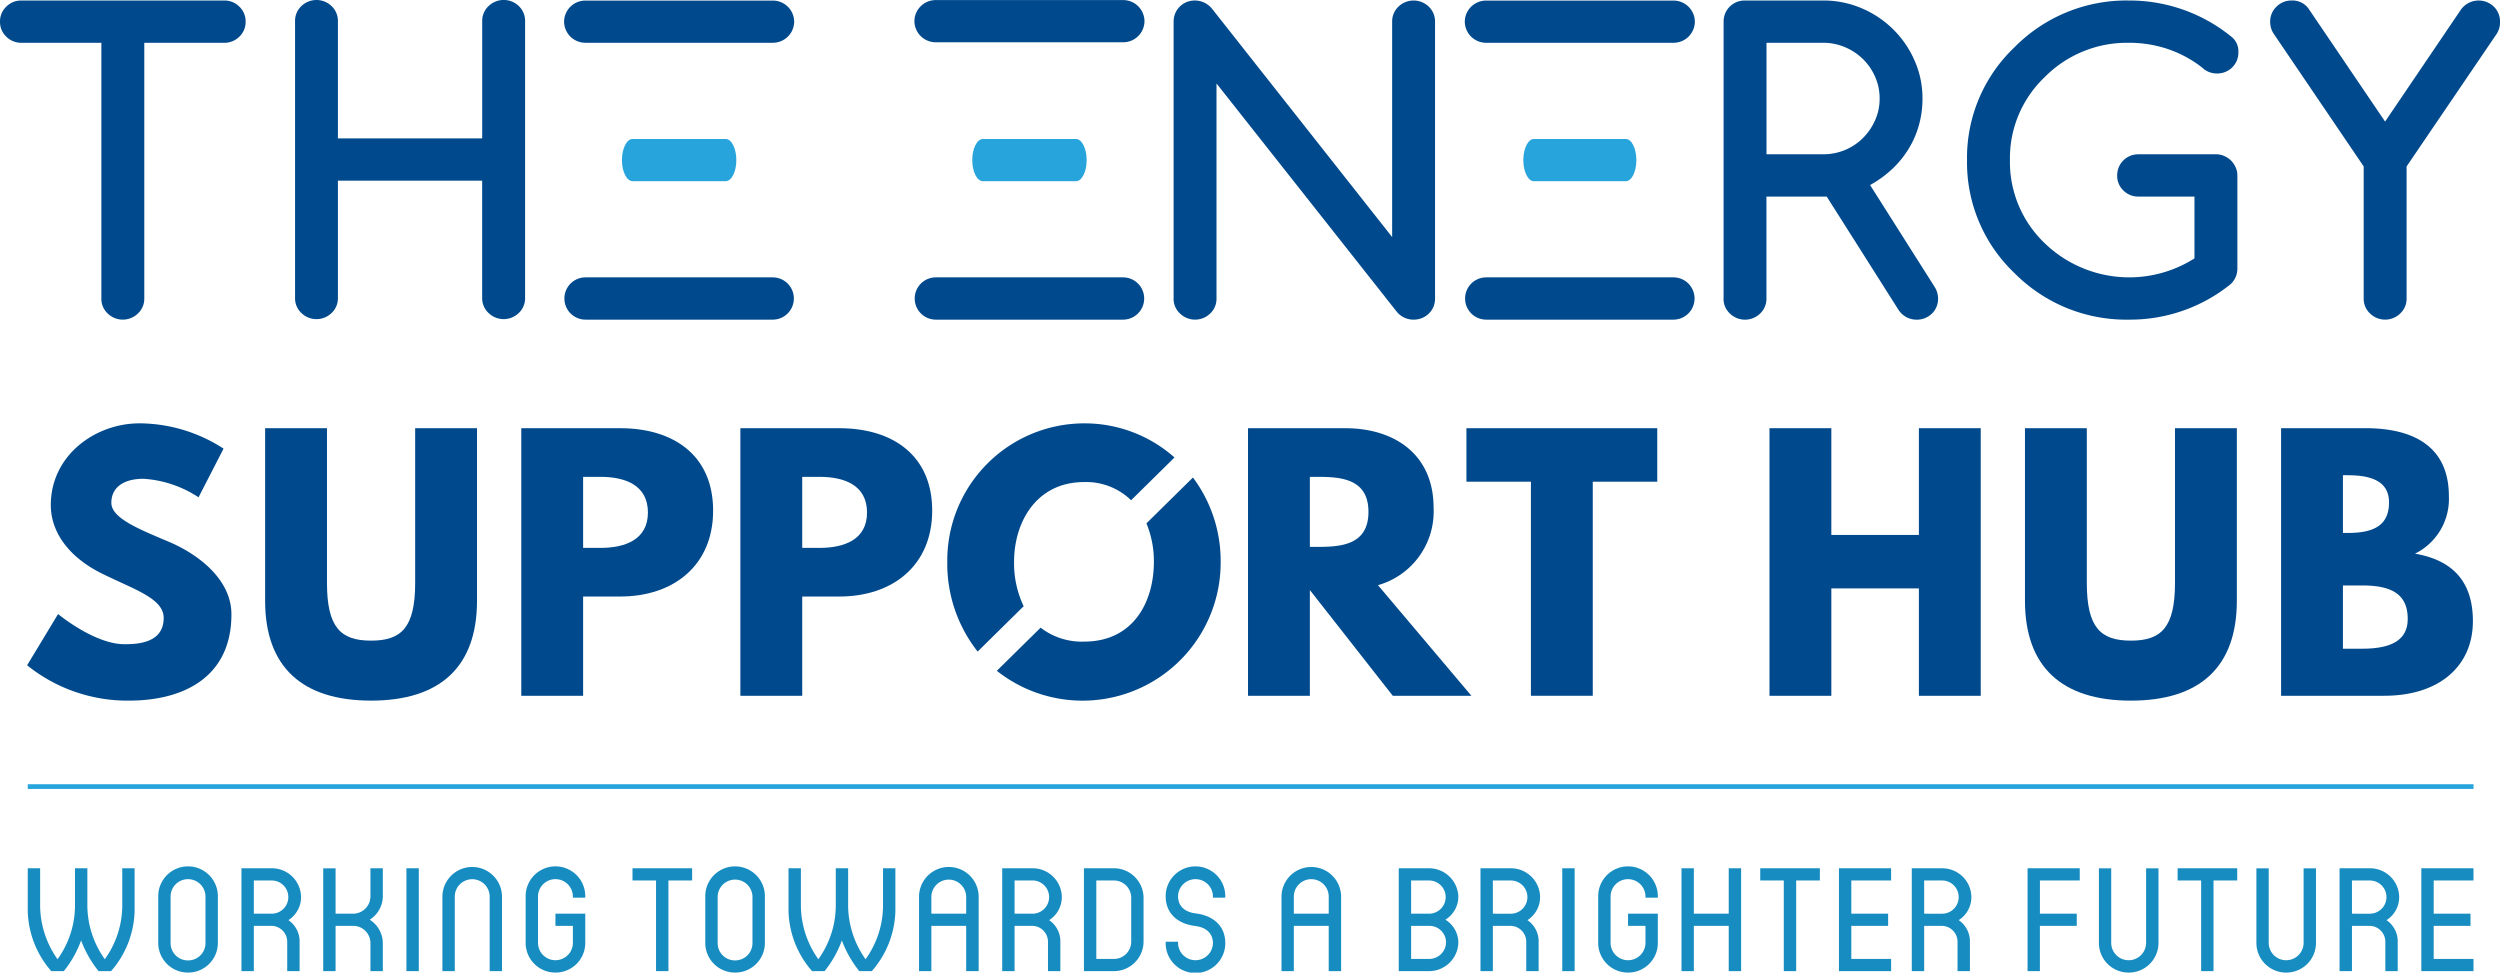 <?xml version="1.0" encoding="UTF-8"?> <svg xmlns="http://www.w3.org/2000/svg" id="Logo" width="237" height="92.2" viewBox="0 0 237 92.2"><path id="Path_1" data-name="Path 1" d="M15.085,70.466c-4.15,0-8.39,3.013-8.39,7.748,0,2.643,1.809,5.01,4.9,6.517,3.057,1.506,5.8,2.337,5.8,4.181,0,2.368-2.431,2.491-3.71,2.491-2.868,0-6.3-2.861-6.3-2.861L4.449,93.4a15.151,15.151,0,0,0,9.668,3.351c5.023,0,9.7-2.123,9.7-8.179,0-3.322-3.149-5.718-6.018-6.916-2.932-1.231-5.365-2.246-5.365-3.659,0-1.383,1.06-2.276,3.057-2.276A10.7,10.7,0,0,1,20.7,77.476l2.371-4.613a14.775,14.775,0,0,0-7.985-2.4Z" transform="translate(-1.878 -30.332)" fill="#00498c"></path><path id="Path_2" data-name="Path 2" d="M63.589,71.275H57.725V85.939c0,4.244-1.31,5.474-4.18,5.474s-4.18-1.231-4.18-5.474V71.275H43.5V87.63C43.5,93.9,47,97.1,53.545,97.1s10.043-3.2,10.043-9.471V71.275Z" transform="translate(-18.367 -30.681)" fill="#00498c"></path><path id="Path_3" data-name="Path 3" d="M91.389,82.62V75.886h1.654c2.309,0,4.489.77,4.489,3.383,0,2.582-2.181,3.351-4.489,3.351ZM85.526,71.275V96.64h5.863V87.231h3.524c5.02,0,8.8-2.919,8.8-8.147,0-5.256-3.775-7.809-8.8-7.809Z" transform="translate(-36.109 -30.681)" fill="#00498c"></path><path id="Path_4" data-name="Path 4" d="M127.339,82.62V75.886h1.654c2.308,0,4.489.77,4.489,3.383,0,2.582-2.181,3.351-4.489,3.351Zm-5.864-11.345V96.64h5.864V87.231h3.525c5.023,0,8.795-2.919,8.795-8.147,0-5.256-3.772-7.809-8.795-7.809Z" transform="translate(-51.287 -30.681)" fill="#00498c"></path><path id="Path_5" data-name="Path 5" d="M168.4,91.156c4.677,0,6.611-3.78,6.611-7.562a9.39,9.39,0,0,0-.707-3.647l4.409-4.347a13.211,13.211,0,0,1,2.628,7.994,13.091,13.091,0,0,1-21.219,10.331l4.15-4.09a6.389,6.389,0,0,0,4.127,1.322Zm0-15.124c-4.523,0-6.644,3.779-6.644,7.562a9.449,9.449,0,0,0,.909,4.206l-4.362,4.3a13.444,13.444,0,0,1-2.878-8.5A13,13,0,0,1,168.4,70.466a12.841,12.841,0,0,1,8.565,3.234l-4.115,4.056a6.1,6.1,0,0,0-4.451-1.724Z" transform="translate(-65.622 -30.332)" fill="#00498c"></path><path id="Path_6" data-name="Path 6" d="M210.627,82.526v-6.64h.689c2.214,0,4.865.155,4.865,3.322s-2.652,3.318-4.865,3.318Zm-5.863-11.251V96.64h5.863V86.617l7.86,10.023h7.454l-8.858-10.485a7.258,7.258,0,0,0,5.273-7.347c0-4.981-3.619-7.533-8.392-7.533Z" transform="translate(-86.452 -30.681)" fill="#00498c"></path><path id="Path_7" data-name="Path 7" d="M240.6,76.347h6.114V96.64h5.863V76.347h6.114V71.275H240.6v5.072Z" transform="translate(-101.583 -30.681)" fill="#00498c"></path><path id="Path_8" data-name="Path 8" d="M296.184,86.461h8.3V96.64h5.863V71.275h-5.863V81.39h-8.3V71.275h-5.864V96.64h5.864V86.461Z" transform="translate(-122.573 -30.681)" fill="#00498c"></path><path id="Path_9" data-name="Path 9" d="M352.323,71.275H346.46V85.939c0,4.244-1.311,5.474-4.18,5.474s-4.179-1.231-4.179-5.474V71.275h-5.863V87.63c0,6.273,3.492,9.471,10.043,9.471s10.043-3.2,10.043-9.471V71.275Z" transform="translate(-140.271 -30.681)" fill="#00498c"></path><path id="Path_10" data-name="Path 10" d="M380.123,92.182v-6h1.841c2.773,0,4.3.831,4.3,3.168,0,2-1.528,2.828-4.3,2.828Zm0-10.977V75.733h.468c2.556,0,3.9.77,3.9,2.582,0,2.123-1.371,2.89-3.9,2.89Zm-5.863-9.93V96.64h9.76c5.336,0,8.423-2.89,8.423-7.071,0-4.091-2.276-5.841-5.488-6.4a5.786,5.786,0,0,0,3.212-5.442c0-4.825-3.494-6.455-7.922-6.455Z" transform="translate(-158.013 -30.681)" fill="#00498c"></path><path id="Path_11" data-name="Path 11" d="M21.253,4.093H13.679V28.335a1.907,1.907,0,0,1-.6,1.416,2.055,2.055,0,0,1-2.876,0,1.905,1.905,0,0,1-.593-1.416V4.093H2.033a1.987,1.987,0,0,1-1.44-.584A1.933,1.933,0,0,1,0,2.089,1.934,1.934,0,0,1,.593.669,1.987,1.987,0,0,1,2.033.085h19.22a1.988,1.988,0,0,1,1.44.584,1.918,1.918,0,0,1,.593,1.42,1.918,1.918,0,0,1-.593,1.42,1.988,1.988,0,0,1-1.44.584Z" transform="translate(0 -0.037)" fill="#00498c"></path><path id="Path_12" data-name="Path 12" d="M152.061,4.008a2.021,2.021,0,0,1-2.033-2,2.018,2.018,0,0,1,2.033-2h17.745a2.019,2.019,0,0,1,2.034,2,2.021,2.021,0,0,1-2.034,2Z" transform="translate(-63.342)" fill="#00498c"></path><path id="Path_13" data-name="Path 13" d="M160.528,27.131c-.558,0-1.011-.9-1.011-2s.453-2,1.011-2h8.823c.559,0,1.012.9,1.012,2s-.453,2-1.012,2Z" transform="translate(-67.348 -9.953)" fill="#28a4dc"></path><path id="Path_14" data-name="Path 14" d="M152.061,50.175a2,2,0,1,1,0-4.008h17.745a2,2,0,1,1,0,4.008Z" transform="translate(-63.342 -19.873)" fill="#00498c"></path><path id="Path_15" data-name="Path 15" d="M94.584,50.175a2,2,0,1,1,0-4.008h17.745a2,2,0,1,1,0,4.008Z" transform="translate(-39.075 -19.873)" fill="#00498c"></path><path id="Path_16" data-name="Path 16" d="M192.555,28.335V2.089a2.022,2.022,0,0,1,.154-.784,1.928,1.928,0,0,1,.432-.642,2,2,0,0,1,.641-.427,2.1,2.1,0,0,1,2.38.585l17.111,21.69V2.089a1.929,1.929,0,0,1,.593-1.42,2.068,2.068,0,0,1,2.88,0,1.932,1.932,0,0,1,.593,1.42V28.335a2,2,0,0,1-.154.794,1.956,1.956,0,0,1-.432.632,1.987,1.987,0,0,1-.652.427,2.106,2.106,0,0,1-.8.151,2.053,2.053,0,0,1-1.553-.7L196.622,7.949V28.335a1.918,1.918,0,0,1-.593,1.416,2.055,2.055,0,0,1-2.877,0,1.908,1.908,0,0,1-.6-1.416Z" transform="translate(-81.297 -0.037)" fill="#00498c"></path><path id="Path_17" data-name="Path 17" d="M242.363,4.093a2.021,2.021,0,0,1-2.033-2,2.018,2.018,0,0,1,2.033-2h17.745a2.019,2.019,0,0,1,2.033,2,2.021,2.021,0,0,1-2.033,2Z" transform="translate(-101.468 -0.037)" fill="#00498c"></path><path id="Path_18" data-name="Path 18" d="M250.932,27.131c-.551,0-1-.9-1-2s.45-2,1-2h8.717c.552,0,1,.9,1,2s-.446,2-1,2Z" transform="translate(-105.521 -9.953)" fill="#28a4dc"></path><path id="Path_19" data-name="Path 19" d="M242.363,50.175a2,2,0,1,1,0-4.008h17.745a2,2,0,1,1,0,4.008Z" transform="translate(-101.468 -19.873)" fill="#00498c"></path><path id="Path_20" data-name="Path 20" d="M286.859,4.093v10.57h5.373a5.289,5.289,0,0,0,2.088-.415,5.219,5.219,0,0,0,1.7-1.143,5.589,5.589,0,0,0,1.142-1.683,4.981,4.981,0,0,0,.422-2.034,5.071,5.071,0,0,0-.422-2.058,5.319,5.319,0,0,0-1.149-1.684A5.438,5.438,0,0,0,294.3,4.509a5.25,5.25,0,0,0-2.071-.416Zm-4.067,24.242V2.089a2.02,2.02,0,0,1,.153-.784,1.956,1.956,0,0,1,.433-.642,2.009,2.009,0,0,1,.641-.427,2.08,2.08,0,0,1,.805-.151h7.407a9.182,9.182,0,0,1,3.652.736A9.489,9.489,0,0,1,300.9,5.786a8.784,8.784,0,0,1,.747,3.6,9.278,9.278,0,0,1-.315,2.43,8.788,8.788,0,0,1-.939,2.231A9.363,9.363,0,0,1,298.839,16a10.279,10.279,0,0,1-2.16,1.578l6.121,9.661a2.085,2.085,0,0,1,.326,1.1,2,2,0,0,1-.155.794,1.884,1.884,0,0,1-.428.632,2.048,2.048,0,0,1-.655.427,2.1,2.1,0,0,1-.8.151,2.034,2.034,0,0,1-1.746-.982l-6.772-10.685h-5.716v9.663a1.918,1.918,0,0,1-.593,1.416,2.056,2.056,0,0,1-2.877,0,1.907,1.907,0,0,1-.6-1.416Z" transform="translate(-119.395 -0.037)" fill="#00498c"></path><path id="Path_21" data-name="Path 21" d="M348.36,25.537a2.006,2.006,0,0,1-.635,1.436,15.186,15.186,0,0,1-9.649,3.366,14.906,14.906,0,0,1-10.856-4.424,14.47,14.47,0,0,1-4.488-10.7A14.444,14.444,0,0,1,327.22,4.529,14.9,14.9,0,0,1,338.076.085a15.3,15.3,0,0,1,9.842,3.536A1.767,1.767,0,0,1,348.456,5a1.956,1.956,0,0,1-.587,1.43,1.955,1.955,0,0,1-.651.426,2.1,2.1,0,0,1-.8.149,2,2,0,0,1-1.4-.565A11.03,11.03,0,0,0,341.81,4.7a11.406,11.406,0,0,0-3.734-.606,10.976,10.976,0,0,0-8,3.273A10.6,10.6,0,0,0,326.8,15.21a10.635,10.635,0,0,0,3.281,7.869,11.537,11.537,0,0,0,14.213,1.453V18.672H339a1.972,1.972,0,0,1-1.447-.578,1.913,1.913,0,0,1-.586-1.426,2.029,2.029,0,0,1,.154-.785,1.959,1.959,0,0,1,.433-.642,2,2,0,0,1,.641-.426,2.083,2.083,0,0,1,.806-.152h7.349a1.857,1.857,0,0,1,.764.163,2.086,2.086,0,0,1,.645.432,2.044,2.044,0,0,1,.439.646,1.842,1.842,0,0,1,.164.764v8.87Z" transform="translate(-136.258 -0.037)" fill="#00498c"></path><path id="Path_22" data-name="Path 22" d="M376.145.917l7.215,10.647L390.572.917a2.07,2.07,0,0,1,3.1-.248,1.949,1.949,0,0,1,.582,1.42,2.011,2.011,0,0,1-.3,1.136l-8.555,12.59v12.52a1.906,1.906,0,0,1-.6,1.416,2.043,2.043,0,0,1-2.867,0,1.888,1.888,0,0,1-.6-1.416V15.815l-8.539-12.59a2.018,2.018,0,0,1-.326-1.136,1.924,1.924,0,0,1,.6-1.42A1.974,1.974,0,0,1,374.5.085a1.881,1.881,0,0,1,1.648.832Z" transform="translate(-157.254 -0.037)" fill="#00498c"></path><path id="Path_23" data-name="Path 23" d="M94.584,4.09a2.021,2.021,0,0,1-2.033-2,2.018,2.018,0,0,1,2.033-2h17.745a2.019,2.019,0,0,1,2.034,2,2.021,2.021,0,0,1-2.034,2Z" transform="translate(-39.075 -0.035)" fill="#00498c"></path><path id="Path_24" data-name="Path 24" d="M103.051,27.128c-.558,0-1.011-.9-1.011-2s.453-2,1.011-2h8.824c.559,0,1.012.9,1.012,2s-.453,2-1.012,2Z" transform="translate(-43.081 -9.952)" fill="#28a4dc"></path><path id="Path_25" data-name="Path 25" d="M70.216,28.25a1.918,1.918,0,0,1-.593,1.416,2.055,2.055,0,0,1-2.877,0,1.908,1.908,0,0,1-.6-1.416V17.129H52.471V28.25a1.905,1.905,0,0,1-.593,1.416,2.055,2.055,0,0,1-2.877,0,1.905,1.905,0,0,1-.593-1.416V2A1.921,1.921,0,0,1,49,.584a2.064,2.064,0,0,1,2.877,0A1.921,1.921,0,0,1,52.471,2V13.121H66.149V2a1.924,1.924,0,0,1,.6-1.42,2.064,2.064,0,0,1,2.877,0A1.934,1.934,0,0,1,70.216,2V28.25Z" transform="translate(-20.437)" fill="#00498c"></path><path id="Path_26" data-name="Path 26" d="M4.554,130.534h231.86v.447H4.554v-.447Z" transform="translate(-1.923 -56.189)" fill="#28a4dc"></path><path id="Path_27" data-name="Path 27" d="M6.785,154.169H7.974a10.192,10.192,0,0,0,1.639-2.911,10.427,10.427,0,0,0,1.654,2.911h1.185a8.967,8.967,0,0,0,2.231-5.709v-4.041H13.513v3.621a8.743,8.743,0,0,1-1.654,5,8.841,8.841,0,0,1-1.654-5v-3.621H9.032v3.621a8.722,8.722,0,0,1-1.654,5,8.868,8.868,0,0,1-1.65-5v-3.621H4.554v4.041a8.967,8.967,0,0,0,2.231,5.709Zm12.963.137a2.813,2.813,0,0,0,2.828-2.784v-4.458a2.826,2.826,0,0,0-5.652,0v4.458a2.812,2.812,0,0,0,2.824,2.784Zm0-1.154a1.636,1.636,0,0,1-1.653-1.63v-4.458a1.654,1.654,0,0,1,3.307,0v4.458a1.636,1.636,0,0,1-1.654,1.63Zm5.064,1.017h1.175v-4.292h1.654a1.507,1.507,0,0,1,1.51,1.548v2.743h1.174v-2.743a2.441,2.441,0,0,0-1.061-2.091,2.593,2.593,0,0,0,1.2-2.2,2.765,2.765,0,0,0-2.783-2.716H24.813v9.75Zm1.175-5.445v-3.148h1.695a1.574,1.574,0,1,1,0,3.148Zm6.575,5.445h1.174v-4.292H35.39a1.634,1.634,0,0,1,1.651,1.63v2.661h1.174v-2.661a2.659,2.659,0,0,0-1.242-2.214,2.65,2.65,0,0,0,1.242-2.2v-2.675H37.041v2.675a1.643,1.643,0,0,1-1.651,1.63H33.736v-4.3H32.563v9.75Zm7.889,0h1.174v-9.75H40.452v9.75Zm3.411,0h1.174v-7.1a1.654,1.654,0,0,1,3.307,0v7.1h1.171v-7.1a2.826,2.826,0,0,0-5.651,0v7.1Zm10.716.137a2.813,2.813,0,0,0,2.828-2.784v-2.8H54.579v1.154h1.654v1.645a1.654,1.654,0,0,1-3.307,0v-4.458a1.654,1.654,0,0,1,3.307,0v.141h1.174v-.141a2.826,2.826,0,0,0-5.652,0v4.458a2.812,2.812,0,0,0,2.824,2.784Zm9.537-.137H65.29v-8.593h2.246v-1.157H61.884v1.157h2.232v8.593Zm7.492.137a2.813,2.813,0,0,0,2.828-2.784v-4.458a2.826,2.826,0,0,0-5.652,0v4.458a2.812,2.812,0,0,0,2.824,2.784Zm0-1.154a1.634,1.634,0,0,1-1.65-1.63v-4.458a1.652,1.652,0,0,1,3.3,0v4.458a1.634,1.634,0,0,1-1.654,1.63Zm7.3,1.017h1.186a10.182,10.182,0,0,0,1.639-2.911,10.434,10.434,0,0,0,1.653,2.911h1.186a8.961,8.961,0,0,0,2.235-5.709v-4.041H85.633v3.621a8.748,8.748,0,0,1-1.654,5,8.864,8.864,0,0,1-1.653-5v-3.621H81.155v3.621a8.753,8.753,0,0,1-1.653,5,8.836,8.836,0,0,1-1.654-5v-3.621H76.674v4.041a8.962,8.962,0,0,0,2.234,5.709Zm10.135,0h1.174v-4.292h3.3v4.292H94.7v-7.1a2.827,2.827,0,0,0-5.653,0v7.1Zm1.174-5.445v-1.659a1.652,1.652,0,0,1,3.3,0v1.659Zm6.715,5.445h1.174v-4.292H99.76a1.507,1.507,0,0,1,1.511,1.548v2.743h1.174v-2.743a2.441,2.441,0,0,0-1.061-2.091,2.592,2.592,0,0,0,1.2-2.2,2.762,2.762,0,0,0-2.782-2.716H96.933v9.75Zm1.174-5.445v-3.148h1.7a1.574,1.574,0,1,1,0,3.148Zm6.575,5.445h2.828a2.813,2.813,0,0,0,2.824-2.785v-4.179a2.813,2.813,0,0,0-2.824-2.787h-2.828v9.75Zm1.174-1.158v-7.435h1.654a1.636,1.636,0,0,1,1.653,1.63v4.179a1.633,1.633,0,0,1-1.653,1.627Zm6.575-1.627v.138a2.826,2.826,0,0,0,5.652,0c0-1.518-.989-2.6-2.825-2.828-.989-.124-1.654-.666-1.654-1.63a1.654,1.654,0,0,1,3.307,0v.141h1.171v-.141a2.826,2.826,0,0,0-5.652,0c0,1.518.989,2.605,2.827,2.828.989.126,1.654.684,1.654,1.629a1.654,1.654,0,0,1-3.307,0v-.138Zm10.979,2.785h1.171v-4.292h3.307v4.292h1.174v-7.1a2.826,2.826,0,0,0-5.651,0v7.1Zm1.171-5.445v-1.659a1.654,1.654,0,0,1,3.307,0v1.659Zm9.945,5.445h2.869a2.778,2.778,0,0,0,2.782-2.743,2.571,2.571,0,0,0-1.227-2.132,2.589,2.589,0,0,0,1.227-2.13,2.777,2.777,0,0,0-2.782-2.745h-2.869v9.75Zm1.174-5.445v-3.148h1.7a1.574,1.574,0,1,1,0,3.148Zm0,4.288v-3.134h1.7a1.575,1.575,0,0,1,1.611,1.548,1.6,1.6,0,0,1-1.611,1.586Zm6.575,1.158h1.174v-4.292H145.1a1.507,1.507,0,0,1,1.511,1.548v2.743h1.174v-2.743a2.44,2.44,0,0,0-1.061-2.091,2.591,2.591,0,0,0,1.2-2.2,2.763,2.763,0,0,0-2.782-2.716h-2.869v9.75Zm1.174-5.445v-3.148h1.7a1.574,1.574,0,1,1,0,3.148Zm6.575,5.445H151.2v-9.75h-1.175v9.75Zm6.239.137a2.81,2.81,0,0,0,2.824-2.784v-2.8h-2.824v1.154h1.653v1.645a1.654,1.654,0,0,1-3.307,0v-4.458a1.654,1.654,0,0,1,3.307,0v.141h1.171v-.141a2.826,2.826,0,0,0-5.652,0v4.458a2.813,2.813,0,0,0,2.828,2.784Zm5.065-.137H162.5v-4.292h3.307v4.292h1.174v-9.75h-1.174v4.3H162.5v-4.3h-1.171v9.75Zm9.7,0H172.2v-8.593h2.246v-1.157h-5.652v1.157h2.232v8.593Zm5.234,0H181.2v-1.158h-3.772v-3.134h3.489v-1.154h-3.489v-3.148H181.2v-1.157h-4.945v9.75Zm6.9,0h1.174v-4.292h1.654a1.507,1.507,0,0,1,1.51,1.548v2.743h1.173v-2.743a2.439,2.439,0,0,0-1.06-2.091,2.591,2.591,0,0,0,1.2-2.2,2.763,2.763,0,0,0-2.782-2.716h-2.869v9.75Zm1.174-5.445v-3.148h1.7a1.574,1.574,0,1,1,0,3.148Zm9.8,5.445h1.171v-4.292H198.8v-1.154h-3.492v-3.148h3.775v-1.157h-4.946v9.75Zm9.585.137a2.813,2.813,0,0,0,2.828-2.784v-7.1h-1.174v7.1a1.654,1.654,0,0,1-3.307,0v-7.1H200.9v7.1a2.81,2.81,0,0,0,2.824,2.784Zm6.873-.137h1.174v-8.593h2.246v-1.157h-5.651v1.157h2.231v8.593Zm8.059.137a2.812,2.812,0,0,0,2.827-2.784v-7.1h-1.174v7.1a1.654,1.654,0,0,1-3.307,0v-7.1H215.83v7.1a2.812,2.812,0,0,0,2.824,2.784Zm5.064-.137h1.175v-4.292h1.652a1.507,1.507,0,0,1,1.511,1.548v2.743h1.174v-2.743a2.441,2.441,0,0,0-1.061-2.091,2.592,2.592,0,0,0,1.2-2.2,2.763,2.763,0,0,0-2.783-2.716h-2.869v9.75Zm1.175-5.445v-3.148h1.695a1.574,1.574,0,1,1,0,3.148Zm6.575,5.445h4.945v-1.158h-3.772v-3.134h3.489v-1.154h-3.489v-3.148h3.772v-1.157h-4.945v9.75Z" transform="translate(-1.923 -62.106)" fill="#178cc1"></path></svg> 